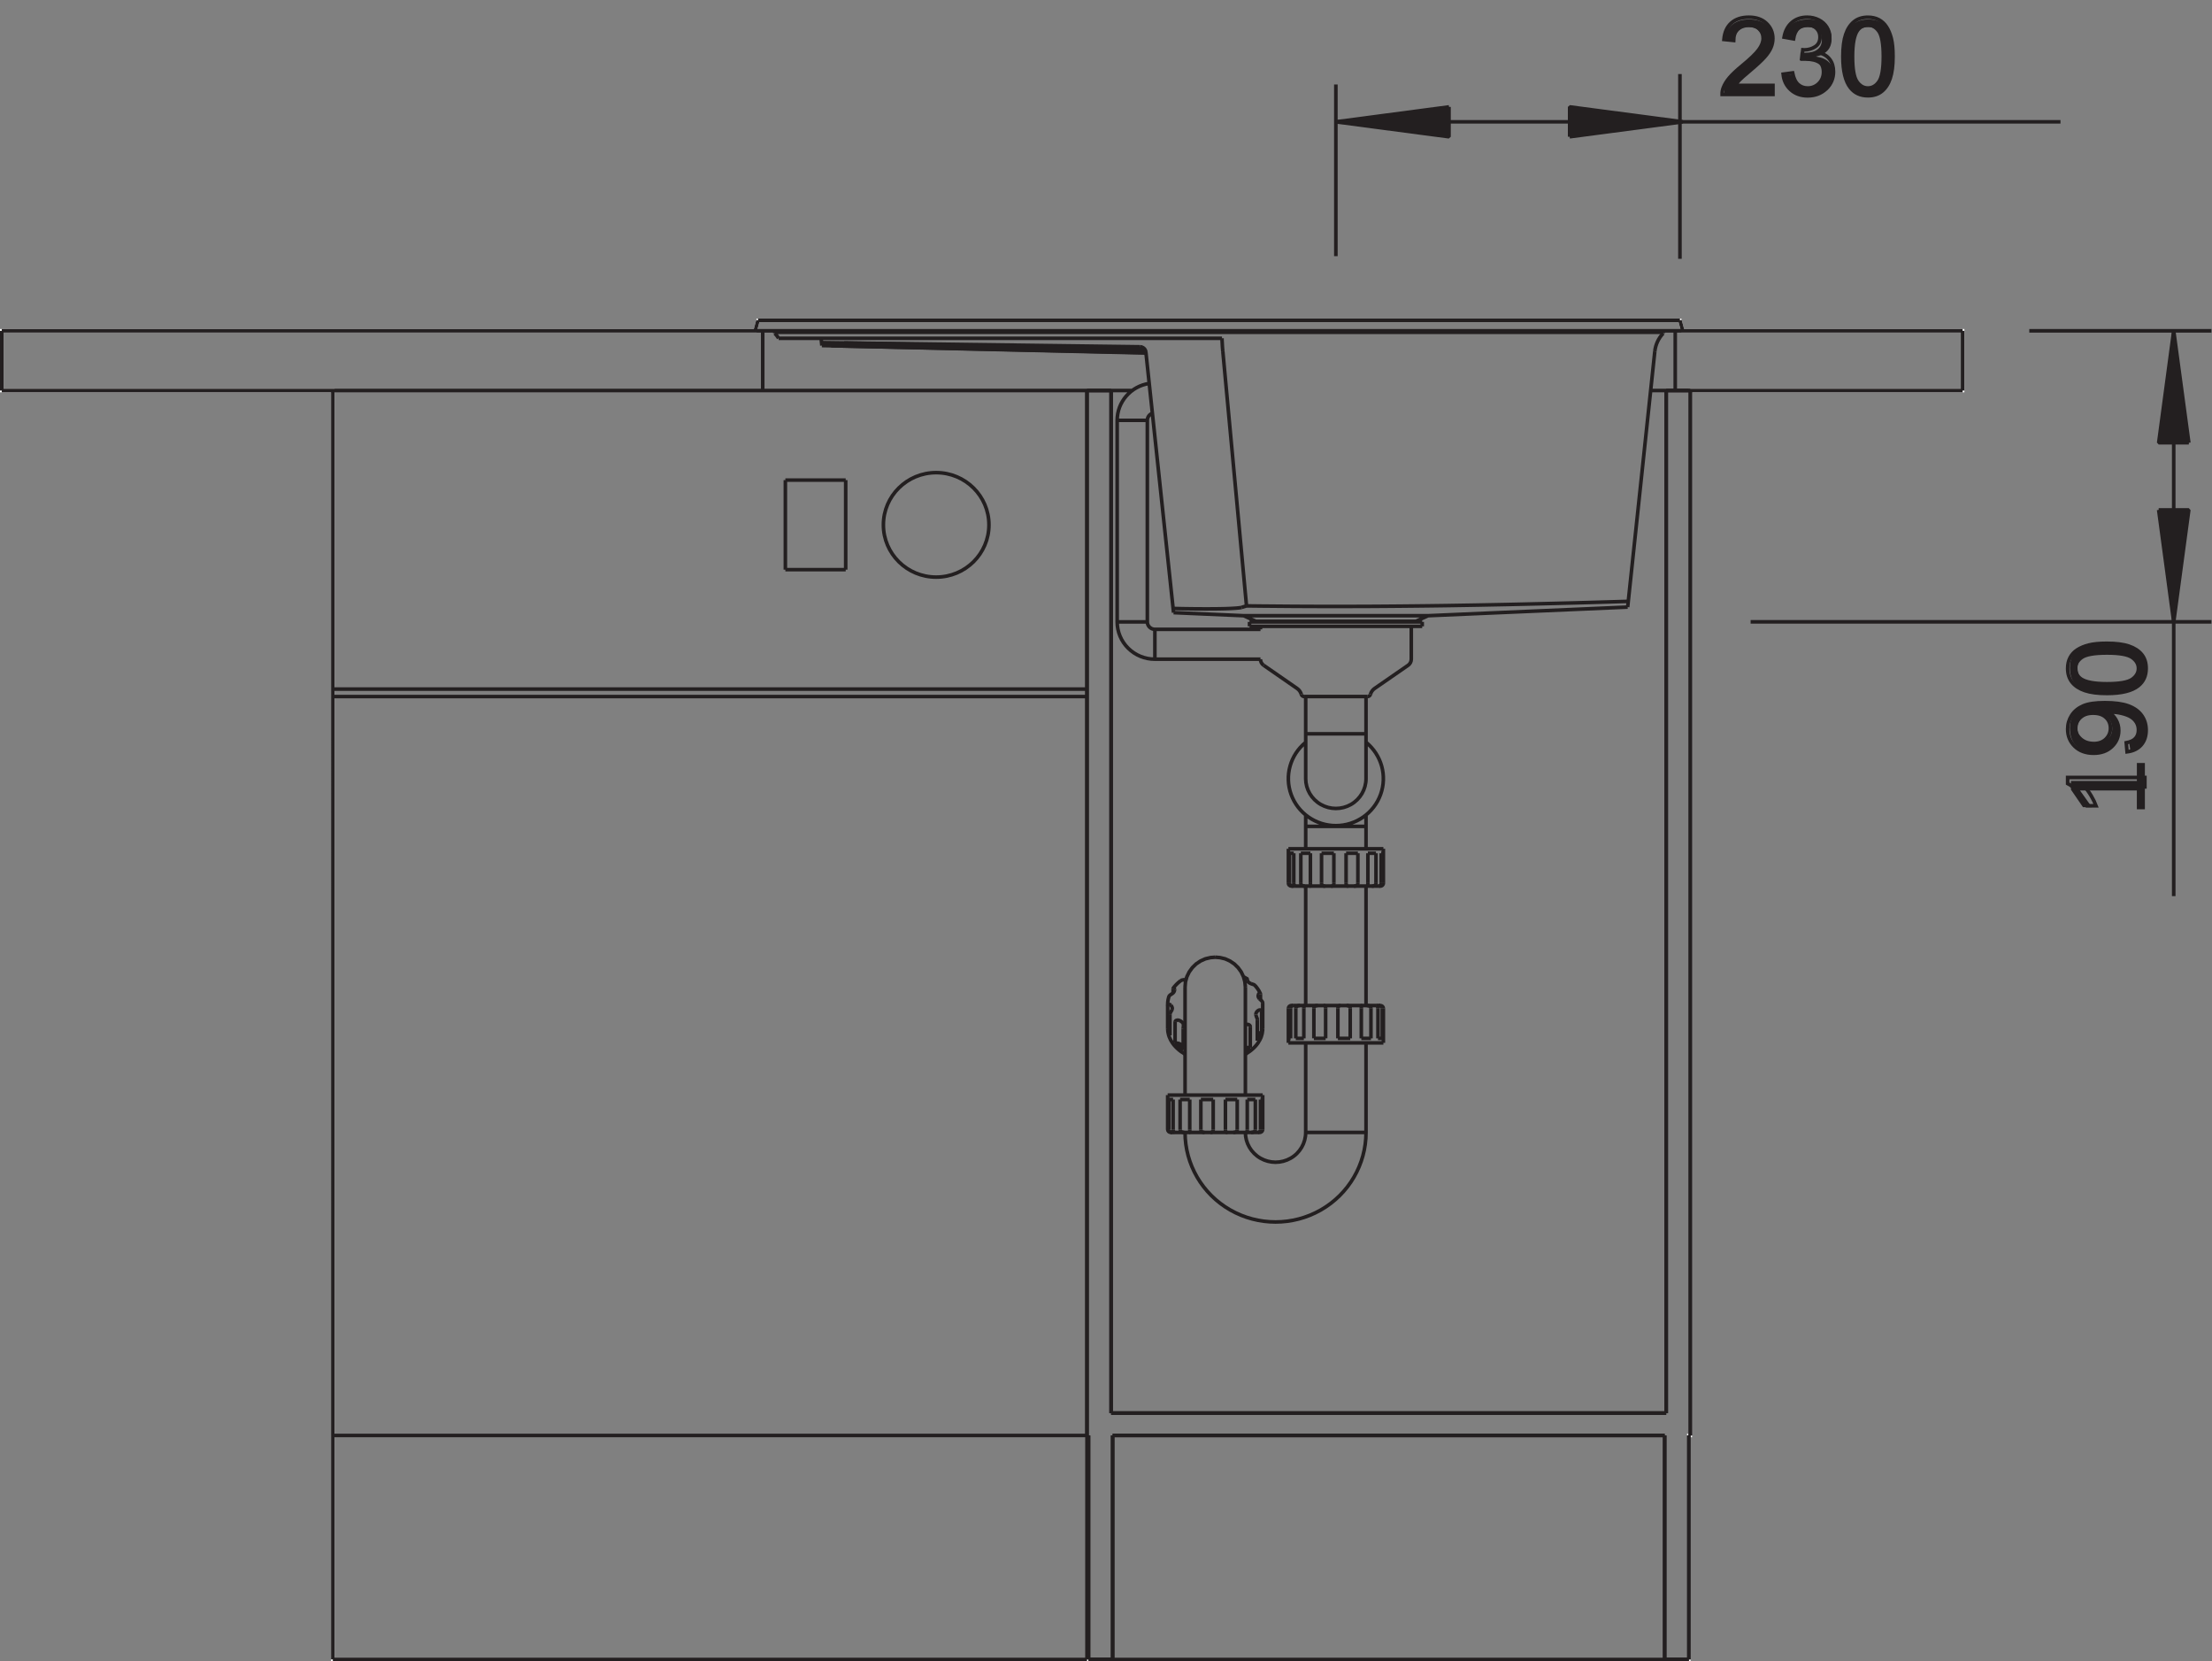 <?xml version="1.0" encoding="UTF-8" standalone="no"?>
<!-- Created with Inkscape (http://www.inkscape.org/) -->

<svg
   version="1.1"
   id="svg2"
   xml:space="preserve"
   width="116.662"
   height="87.6"
   viewBox="0 0 116.662 87.6"
   xmlns="http://www.w3.org/2000/svg"
   xmlns:svg="http://www.w3.org/2000/svg"><rect x="0" y="0" width="116.662" height="87.6" fill="#808080" stroke="none"/><defs
     id="defs6"><clipPath
       clipPathUnits="userSpaceOnUse"
       id="clipPath16"><path
         d="M 0,65.7 H 87.496 V 0 H 0 Z"
         id="path14" /></clipPath><clipPath
       clipPathUnits="userSpaceOnUse"
       id="clipPath36"><path
         d="M 0,65.7 H 87.496 V 0 H 0 Z"
         id="path34" /></clipPath><clipPath
       clipPathUnits="userSpaceOnUse"
       id="clipPath76"><path
         d="M 0,65.7 H 87.496 V 0 H 0 Z"
         id="path74" /></clipPath><clipPath
       clipPathUnits="userSpaceOnUse"
       id="clipPath116"><path
         d="M 0,65.7 H 87.496 V 0 H 0 Z"
         id="path114" /></clipPath></defs><g
     id="g8"
     transform="matrix(1.333,0,0,-1.333,0,87.6)"><g
       id="g10"><g
         id="g12"
         clip-path="url(#clipPath16)"><g
           id="g18"
           transform="translate(0.071,52.629)"><path
             d="M 0,0 H 29.808 L 29.92,0.414 H 66.396 L 66.509,0 H 77.58 V -2.362 H 66.806 v -41.337 h -0.058 v -8.86 H 65.792 43.951 42.937 13.099 v 8.86 29.231 0.295 11.811 L 0,-2.362 Z"
             style="fill:none;stroke:#ffffff;stroke-width:0.142;stroke-linecap:butt;stroke-linejoin:miter;stroke-miterlimit:2.613;stroke-dasharray:none;stroke-opacity:1"
             id="path20" /></g><g
           id="g22"
           transform="translate(43.007,8.93)"><path
             d="m 0,0 v 41.337 m 0,0 v 0 M 0,0 h 0.06 m 0,0 v 0 m 0,0 V -8.859 M 0.06,0 V 0 M 1.015,-8.859 H 0.06 M 1.015,0 v -8.859 m 0,8.859 h 21.841 m 0,0 v -8.859 m 0.955,0 H 22.856 M 23.811,0 v -8.859 m 0,8.859 h 0.059 m 0,0 v 41.337 m -0.953,0 h 0.953 m 0,0 v 0 M 22.917,0.885 v 40.452 m 0,-40.452 H 0.955 m 0,0 v 40.452 m -0.955,0 h 0.955"
             style="fill:none;stroke:#231f20;stroke-width:0.142;stroke-linecap:butt;stroke-linejoin:bevel;stroke-miterlimit:2.613;stroke-dasharray:none;stroke-opacity:1"
             id="path24" /></g></g></g><g
       aria-label="190"
       transform="matrix(0,1,1,0,84.863,33.377)"
       id="text28"
       style="font-size:4.252px;font-family:Arial;-inkscape-font-specification:ArialMT;fill:#231f20"><path
         d="M 0.324,0 V -0.318 H 1.069 V -2.568 L 0.409,-2.097 V -2.45 L 1.1,-2.925 h 0.345 v 2.608 H 2.157 V 0 Z"
         id="path126" /><path
         d="m 4.527,-1.522 q 0,0.754 -0.276,1.158 -0.274,0.405 -0.783,0.405 -0.343,0 -0.55,-0.143 Q 2.713,-0.247 2.624,-0.569 l 0.357,-0.056 q 0.112,0.365 0.494,0.365 0.322,0 0.498,-0.299 0.176,-0.299 0.185,-0.853 -0.083,0.187 -0.284,0.301 -0.201,0.112 -0.442,0.112 -0.394,0 -0.631,-0.27 -0.237,-0.27 -0.237,-0.716 0,-0.459 0.257,-0.72 0.257,-0.264 0.716,-0.264 0.488,0 0.739,0.361 0.251,0.361 0.251,1.086 z M 4.12,-1.883 q 0,-0.353 -0.162,-0.567 -0.162,-0.216 -0.434,-0.216 -0.27,0 -0.426,0.185 -0.156,0.183 -0.156,0.496 0,0.32 0.156,0.507 0.156,0.185 0.421,0.185 0.162,0 0.301,-0.073 0.139,-0.075 0.218,-0.21 0.081,-0.135 0.081,-0.307 z"
         id="path128" /><path
         d="m 6.927,-1.464 q 0,0.733 -0.26,1.119 -0.257,0.386 -0.762,0.386 -0.504,0 -0.758,-0.384 -0.253,-0.384 -0.253,-1.121 0,-0.754 0.245,-1.129 0.247,-0.376 0.779,-0.376 0.517,0 0.762,0.38 0.247,0.38 0.247,1.125 z m -0.38,0 q 0,-0.633 -0.147,-0.918 -0.145,-0.284 -0.482,-0.284 -0.345,0 -0.496,0.28 -0.149,0.28 -0.149,0.922 0,0.623 0.152,0.911 0.154,0.289 0.486,0.289 0.33,0 0.484,-0.295 0.154,-0.295 0.154,-0.905 z"
         id="path130" /></g><g
       id="g30"><g
         id="g32"
         clip-path="url(#clipPath36)"><g
           id="g38"
           transform="translate(81.807,34.961)"><path
             d="m 0,0 v -0.241 c 0.131,-0.065 0.267,-0.176 0.406,-0.332 0.14,-0.156 0.259,-0.339 0.358,-0.548 H 1.125 C 1.082,-1.005 1.018,-0.874 0.932,-0.728 0.846,-0.582 0.76,-0.463 0.675,-0.374 H 3.056 V 0 Z"
             style="fill:none;stroke:#231f20;stroke-width:0.142;stroke-linecap:butt;stroke-linejoin:miter;stroke-miterlimit:2.613;stroke-dasharray:none;stroke-opacity:1"
             id="path40" /></g><g
           id="g42"
           transform="translate(84.716,36.246)"><path
             d="m 0,0 c 0.132,0.151 0.198,0.345 0.198,0.583 0,0.225 -0.06,0.42 -0.18,0.587 -0.121,0.167 -0.296,0.292 -0.527,0.377 -0.23,0.084 -0.54,0.126 -0.928,0.126 -0.375,0 -0.66,-0.042 -0.857,-0.127 C -2.491,1.46 -2.644,1.336 -2.75,1.172 -2.856,1.008 -2.909,0.827 -2.909,0.629 c 0,-0.274 0.094,-0.502 0.282,-0.684 0.188,-0.182 0.437,-0.273 0.745,-0.273 0.299,0 0.54,0.087 0.723,0.262 0.182,0.174 0.273,0.387 0.273,0.639 0,0.151 -0.036,0.291 -0.11,0.421 -0.074,0.129 -0.171,0.231 -0.29,0.306 0.033,10e-4 0.058,0.002 0.075,0.002 0.154,0 0.307,-0.019 0.456,-0.056 0.15,-0.038 0.269,-0.084 0.357,-0.14 0.087,-0.055 0.158,-0.126 0.211,-0.212 0.052,-0.087 0.079,-0.187 0.079,-0.302 0,-0.134 -0.038,-0.244 -0.115,-0.33 C -0.299,0.176 -0.422,0.118 -0.591,0.087 l 0.033,-0.359 C -0.317,-0.241 -0.132,-0.151 0,0 Z m -1.397,1.091 c 0.121,-0.112 0.181,-0.254 0.181,-0.426 0,-0.172 -0.06,-0.316 -0.181,-0.434 -0.122,-0.116 -0.279,-0.175 -0.472,-0.175 -0.216,0 -0.392,0.062 -0.527,0.185 -0.136,0.123 -0.205,0.268 -0.205,0.434 0,0.16 0.064,0.298 0.19,0.412 0.126,0.114 0.296,0.171 0.511,0.171 0.214,0 0.381,-0.055 0.503,-0.167 z"
             style="fill:none;stroke:#231f20;stroke-width:0.142;stroke-linecap:butt;stroke-linejoin:miter;stroke-miterlimit:2.613;stroke-dasharray:none;stroke-opacity:1"
             id="path44" /></g><g
           id="g46"
           transform="translate(84.599,38.584)"><path
             d="m 0,0 c 0.21,0.167 0.315,0.398 0.315,0.691 0,0.223 -0.059,0.408 -0.179,0.554 -0.119,0.146 -0.289,0.255 -0.509,0.329 -0.219,0.073 -0.507,0.11 -0.864,0.11 -0.302,0 -0.542,-0.023 -0.72,-0.069 C -2.135,1.569 -2.285,1.506 -2.409,1.426 -2.533,1.346 -2.628,1.244 -2.693,1.121 -2.76,0.998 -2.792,0.854 -2.792,0.691 c 0,-0.221 0.06,-0.405 0.178,-0.551 0.119,-0.146 0.289,-0.256 0.508,-0.33 0.219,-0.074 0.508,-0.111 0.869,-0.111 0.571,0 0.984,0.1 1.237,0.301 z m -2.265,0.276 c -0.145,0.102 -0.218,0.24 -0.218,0.411 0,0.174 0.083,0.32 0.247,0.437 0.165,0.117 0.498,0.176 0.999,0.176 0.498,0 0.83,-0.059 0.996,-0.176 0.166,-0.117 0.25,-0.261 0.25,-0.433 0,-0.171 -0.083,-0.316 -0.249,-0.433 -0.165,-0.116 -0.497,-0.175 -0.997,-0.175 -0.5,0 -0.842,0.064 -1.028,0.193 z"
             style="fill:none;stroke:#231f20;stroke-width:0.142;stroke-linecap:butt;stroke-linejoin:miter;stroke-miterlimit:2.613;stroke-dasharray:none;stroke-opacity:1"
             id="path48" /></g></g></g><g
       id="g50"
       transform="translate(86.004,46.873)"><path
         d="M 0,0 V -16.608 M 0,0 V 0 M 0,-5.757 V 0 M 0,0 V 0 M 0,5.757 V 0 m 0,5.757 v 0 M -16.74,-5.757 H 1.492 m 0,0 v 0 M -5.715,5.757 h 7.207 m 0,0 v 0"
         style="fill:none;stroke:#231f20;stroke-width:0.142;stroke-linecap:butt;stroke-linejoin:bevel;stroke-miterlimit:2.613;stroke-dasharray:none;stroke-opacity:1"
         id="path52" /></g><g
       id="g54"
       transform="translate(86.602,48.201)"><path
         d="m 0,0 h -1.193 l 0.595,4.429 z M -0.598,4.429 0,0 Z"
         style="fill:#231f20;fill-opacity:1;fill-rule:evenodd;stroke:none"
         id="path56" /></g><g
       id="g58"
       transform="translate(86.602,48.201)"><path
         d="m 0,0 h -1.193 l 0.595,4.429 m 0,0 L 0,0 Z"
         style="fill:none;stroke:#231f20;stroke-width:0.142;stroke-linecap:butt;stroke-linejoin:bevel;stroke-miterlimit:2.613;stroke-dasharray:none;stroke-opacity:1"
         id="path60" /></g><g
       id="g62"
       transform="translate(85.408,45.544)"><path
         d="M 0,0 H 1.193 L 0.596,-4.429 Z M 0.596,-4.429 0,0 Z"
         style="fill:#231f20;fill-opacity:1;fill-rule:evenodd;stroke:none"
         id="path64" /></g><g
       id="g66"
       transform="translate(85.408,45.544)"><path
         d="M 0,0 H 1.193 L 0.596,-4.429 m 0,0 L 0,0 Z"
         style="fill:none;stroke:#231f20;stroke-width:0.142;stroke-linecap:butt;stroke-linejoin:bevel;stroke-miterlimit:2.613;stroke-dasharray:none;stroke-opacity:1"
         id="path68" /></g><g
       id="g70"><g
         id="g72"
         clip-path="url(#clipPath76)"><g
           aria-label="230"
           transform="matrix(1,0,0,-1,68.007,61.98)"
           id="text80"
           style="font-size:4.252px;font-family:Arial;-inkscape-font-specification:ArialMT;fill:#231f20"><path
             d="M 0.214,0 V -0.264 Q 0.32,-0.507 0.471,-0.691 0.625,-0.878 0.793,-1.028 0.961,-1.179 1.125,-1.308 q 0.166,-0.129 0.299,-0.257 0.133,-0.129 0.214,-0.27 0.083,-0.141 0.083,-0.32 0,-0.241 -0.141,-0.374 -0.141,-0.133 -0.392,-0.133 -0.239,0 -0.394,0.131 -0.154,0.129 -0.181,0.363 l -0.382,-0.035 q 0.042,-0.351 0.297,-0.558 0.257,-0.208 0.66,-0.208 0.442,0 0.679,0.21 0.239,0.208 0.239,0.592 0,0.17 -0.079,0.338 -0.077,0.168 -0.23,0.336 -0.154,0.168 -0.588,0.521 -0.239,0.195 -0.38,0.353 -0.141,0.156 -0.203,0.301 H 2.151 V 0 Z"
             id="path133" /><path
             d="m 4.542,-0.808 q 0,0.405 -0.257,0.627 -0.257,0.222 -0.735,0.222 -0.444,0 -0.71,-0.199 Q 2.576,-0.359 2.526,-0.752 l 0.386,-0.035 q 0.075,0.519 0.637,0.519 0.282,0 0.442,-0.139 0.162,-0.139 0.162,-0.413 0,-0.239 -0.185,-0.372 -0.183,-0.135 -0.529,-0.135 H 3.228 v -0.324 h 0.203 q 0.307,0 0.475,-0.133 0.17,-0.135 0.17,-0.372 0,-0.235 -0.139,-0.37 -0.137,-0.137 -0.409,-0.137 -0.247,0 -0.401,0.127 -0.152,0.127 -0.176,0.357 l -0.376,-0.029 q 0.042,-0.359 0.297,-0.561 0.257,-0.201 0.66,-0.201 0.44,0 0.683,0.206 0.245,0.203 0.245,0.569 0,0.28 -0.158,0.457 -0.156,0.174 -0.455,0.237 v 0.008 q 0.328,0.035 0.511,0.22 0.183,0.185 0.183,0.465 z"
             id="path135" /><path
             d="m 6.927,-1.464 q 0,0.733 -0.26,1.119 -0.257,0.386 -0.762,0.386 -0.504,0 -0.758,-0.384 -0.253,-0.384 -0.253,-1.121 0,-0.754 0.245,-1.129 0.247,-0.376 0.779,-0.376 0.517,0 0.762,0.38 0.247,0.38 0.247,1.125 z m -0.38,0 q 0,-0.633 -0.147,-0.918 -0.145,-0.284 -0.482,-0.284 -0.345,0 -0.496,0.28 -0.149,0.28 -0.149,0.922 0,0.623 0.152,0.911 0.154,0.289 0.486,0.289 0.33,0 0.484,-0.295 0.154,-0.295 0.154,-0.905 z"
             id="path137" /></g><g
           id="g82"
           transform="translate(68.655,62.339)"><path
             d="M 0,0 C 0.042,0.067 0.095,0.135 0.158,0.202 0.222,0.27 0.365,0.397 0.59,0.585 0.858,0.812 1.051,0.991 1.166,1.121 1.281,1.251 1.364,1.375 1.414,1.493 1.464,1.61 1.489,1.73 1.489,1.852 1.489,2.091 1.403,2.292 1.233,2.454 1.063,2.616 0.832,2.697 0.54,2.697 0.251,2.697 0.021,2.622 -0.151,2.471 -0.323,2.321 -0.422,2.103 -0.448,1.816 L -0.064,1.777 C -0.062,1.968 -0.008,2.118 0.1,2.226 0.208,2.333 0.352,2.387 0.532,2.387 0.702,2.387 0.84,2.336 0.946,2.235 1.052,2.133 1.104,2.008 1.104,1.86 1.104,1.719 1.047,1.569 0.931,1.411 0.814,1.252 0.591,1.037 0.26,0.766 0.047,0.591 -0.116,0.438 -0.229,0.305 -0.342,0.172 -0.424,0.037 -0.476,-0.1 -0.507,-0.183 -0.521,-0.27 -0.519,-0.359 H 1.493 V 0 Z"
             style="fill:none;stroke:#231f20;stroke-width:0.142;stroke-linecap:butt;stroke-linejoin:miter;stroke-miterlimit:2.613;stroke-dasharray:none;stroke-opacity:1"
             id="path84" /></g><g
           id="g86"
           transform="translate(70.852,62.164)"><path
             d="m 0,0 c 0.177,-0.159 0.398,-0.239 0.666,-0.239 0.296,0 0.541,0.093 0.734,0.278 0.195,0.184 0.291,0.41 0.291,0.675 0,0.197 -0.049,0.361 -0.149,0.492 -0.1,0.13 -0.24,0.216 -0.42,0.258 0.139,0.063 0.243,0.149 0.314,0.257 0.071,0.108 0.106,0.228 0.106,0.36 0,0.138 -0.037,0.269 -0.111,0.392 C 1.356,2.596 1.25,2.693 1.109,2.765 0.97,2.836 0.817,2.872 0.651,2.872 0.41,2.872 0.209,2.803 0.047,2.665 -0.115,2.527 -0.219,2.333 -0.265,2.083 L 0.109,2.016 c 0.028,0.183 0.09,0.32 0.187,0.411 0.097,0.092 0.218,0.137 0.363,0.137 0.147,0 0.267,-0.045 0.36,-0.135 C 1.111,2.339 1.157,2.226 1.157,2.089 1.157,1.916 1.094,1.788 0.967,1.705 0.839,1.622 0.696,1.58 0.537,1.58 0.521,1.58 0.502,1.582 0.477,1.584 L 0.436,1.256 C 0.54,1.284 0.628,1.298 0.699,1.298 0.872,1.298 1.015,1.242 1.126,1.131 1.238,1.019 1.295,0.878 1.295,0.706 1.295,0.526 1.234,0.375 1.113,0.253 0.992,0.132 0.844,0.071 0.668,0.071 0.52,0.071 0.394,0.118 0.291,0.211 0.187,0.304 0.114,0.457 0.072,0.669 L -0.302,0.619 C -0.277,0.366 -0.177,0.159 0,0 Z"
             style="fill:none;stroke:#231f20;stroke-width:0.142;stroke-linecap:butt;stroke-linejoin:miter;stroke-miterlimit:2.613;stroke-dasharray:none;stroke-opacity:1"
             id="path88" /></g><g
           id="g90"
           transform="translate(73.214,62.243)"><path
             d="m 0,0 c 0.167,-0.21 0.397,-0.315 0.691,-0.315 0.223,0 0.408,0.059 0.553,0.179 0.147,0.12 0.256,0.289 0.329,0.509 0.074,0.219 0.111,0.507 0.111,0.864 0,0.302 -0.023,0.542 -0.069,0.72 C 1.569,2.135 1.507,2.286 1.426,2.409 1.346,2.533 1.244,2.628 1.121,2.694 0.998,2.759 0.854,2.792 0.691,2.792 0.47,2.792 0.286,2.733 0.14,2.614 -0.006,2.495 -0.116,2.326 -0.19,2.106 -0.264,1.887 -0.301,1.597 -0.301,1.237 -0.301,0.666 -0.201,0.253 0,0 Z m 0.276,2.265 c 0.103,0.145 0.24,0.218 0.411,0.218 0.174,0 0.32,-0.082 0.437,-0.247 C 1.241,2.071 1.3,1.738 1.3,1.237 1.3,0.739 1.241,0.407 1.124,0.241 1.007,0.075 0.863,-0.008 0.691,-0.008 0.52,-0.008 0.375,0.074 0.259,0.24 0.142,0.405 0.083,0.738 0.083,1.237 c 0,0.5 0.064,0.843 0.193,1.028 z"
             style="fill:none;stroke:#231f20;stroke-width:0.142;stroke-linecap:butt;stroke-linejoin:miter;stroke-miterlimit:2.613;stroke-dasharray:none;stroke-opacity:1"
             id="path92" /></g></g></g><g
       id="g94"
       transform="translate(59.717,60.897)"><path
         d="m 0,0 h 21.807 m 0,0 V 0 M 6.863,0 H 0 M 6.863,0 V 0 M -6.863,0 H 0 M 0,0 V 0 M 6.75,-5.419 V 1.89 m 0,0 v 0 M -6.863,-5.315 v 6.792 m 0,0 v 0"
         style="fill:none;stroke:#231f20;stroke-width:0.142;stroke-linecap:butt;stroke-linejoin:bevel;stroke-miterlimit:2.613;stroke-dasharray:none;stroke-opacity:1"
         id="path96" /></g><g
       id="g98"
       transform="translate(57.33,61.488)"><path
         d="m 0,0 v -1.182 l -4.477,0.591 z M -4.477,-0.591 0,0 Z"
         style="fill:#231f20;fill-opacity:1;fill-rule:evenodd;stroke:none"
         id="path100" /></g><g
       id="g102"
       transform="translate(57.33,61.488)"><path
         d="m 0,0 v -1.182 l -4.477,0.591 m 0,0 L 0,0 Z"
         style="fill:none;stroke:#231f20;stroke-width:0.142;stroke-linecap:butt;stroke-linejoin:bevel;stroke-miterlimit:2.613;stroke-dasharray:none;stroke-opacity:1"
         id="path104" /></g><g
       id="g106"
       transform="translate(62.104,60.306)"><path
         d="M 0,0 V 1.182 L 4.477,0.591 Z M 4.477,0.591 0,0 Z"
         style="fill:#231f20;fill-opacity:1;fill-rule:evenodd;stroke:none"
         id="path108" /></g><g
       id="g110"><g
         id="g112"
         clip-path="url(#clipPath116)"><g
           id="g118"
           transform="translate(55.711,39.397)"><path
             d="M 0,0 C 0.08,0.056 0.127,0.146 0.127,0.242 M -6.41,-14.209 c -0.01,-0.002 -0.018,-0.004 -0.027,-0.006 m 5.111,13.298 c -0.078,-0.056 -0.137,-0.137 -0.162,-0.23 m -2.737,0 c -0.027,0.093 -0.084,0.174 -0.164,0.23 m -2.048,-17.562 c 0,-0.421 0.228,-0.81 0.597,-1.021 0.369,-0.211 0.824,-0.211 1.194,0 0.369,0.211 0.595,0.6 0.595,1.021 m 0,13.997 c 0,-0.422 0.229,-0.812 0.598,-1.023 0.369,-0.211 0.824,-0.211 1.193,0 0.369,0.211 0.596,0.601 0.596,1.023 m -4.705,-7.92 c -0.045,0.029 -0.094,0.056 -0.141,0.082 m 2.459,9.274 c -0.613,-0.499 -0.844,-1.326 -0.576,-2.064 0.268,-0.739 0.977,-1.233 1.77,-1.233 0.793,0 1.502,0.494 1.769,1.233 0.268,0.738 0.039,1.565 -0.574,2.064 m -7.162,-15.433 c 0,-1.265 0.681,-2.435 1.789,-3.068 1.109,-0.633 2.473,-0.633 3.582,0 1.107,0.633 1.789,1.803 1.789,3.068 m -8.724,30.835 c -0.002,0.003 -0.004,0.006 -0.006,0.009 m 0,0 c -10e-4,10e-4 -0.002,0.003 -0.003,0.005 m 0.279,-2.401 c -0.119,-0.041 -0.199,-0.153 -0.199,-0.278 m -14.587,3.246 c -0.044,0.071 -0.095,0.138 -0.152,0.198 m 14.814,-1.985 c -0.729,-0.109 -1.268,-0.73 -1.268,-1.459 m -5.073,-4.135 c 0,1.141 -0.935,2.066 -2.088,2.066 -1.153,0 -2.088,-0.925 -2.088,-2.066 0,-1.142 0.935,-2.067 2.088,-2.067 1.153,0 2.088,0.925 2.088,2.067 z m 9.995,-3.265 c 0.065,0.02 0.131,0.04 0.195,0.06 m -3.119,-20.71 c 0,-0.032 0.014,-0.063 0.035,-0.084 0.024,-0.022 0.053,-0.036 0.084,-0.036 m -0.924,20.197 c 0,-0.078 0.032,-0.153 0.088,-0.208 0.056,-0.055 0.132,-0.087 0.211,-0.087 m 0.508,-15.718 c 0.002,-0.023 0.004,-0.047 0.008,-0.07 M -11.51,1.718 c 0,-0.391 0.157,-0.767 0.437,-1.043 0.28,-0.278 0.659,-0.433 1.055,-0.433 M 21.939,10.87 v 2.362 m 0,0 v 0 m -11.07,0 -0.113,0.414 m -21.144,-1.29 -12.438,0.286 m 12.436,-0.273 h -10e-4 m 10e-4,0 v 0 m -11.924,0.384 11.706,-0.152 M -25.72,13.646 H 10.756 M -55.64,13.232 h 77.579 m -46.995,-0.059 h 35.15 M -24.904,12.937 H -7.363 M 11.166,-30.467 V 10.87 m -0.059,-41.337 v -8.859 M 10.57,10.87 v 2.362 m 0,0 v 0 M 10.213,-29.582 V 10.87 m -0.061,-41.337 v -8.859 m -0.058,52.461 v 0.097 m 0,0 v 0 m 0.119,-2.362 h 11.726 m 0,0 v 0 m -34.643,0 h 0.955 m -43.891,0 h 30.106 m 12.83,0 h -12.83 m 14.627,0 h -0.842 m 0.842,0 v 0 m 21.12,0 H 9.598 m 0.615,0 v 0 M -11.51,9.691 h 1.193 m 0,0 v 0 M 8.688,2.303 9.762,12.419 m 0,0 v 0 M -22.251,7.327 h -2.387 m 14.25,5.029 0.013,-0.027 0.009,-0.031 0.005,-0.031 M -5.713,0 -4.389,-0.917 M -6.502,1.962 -6.021,1.74 m -18.617,2.044 h 2.387 M 0.559,1.718 V 1.541 m 0,0.177 v 0 M 0.127,1.541 V 0.242 m 0,1.299 v 0 m -9.406,0.542 2.777,-0.121 m 7.291,0 h -7.291 m 7.291,0 v 0 M 0.307,1.74 h -6.328 m 6.328,0 v 0 M -11.51,1.718 h 1.193 m 0,0 v 0 m 10.876,0 h -6.832 m 6.832,0 v 0 m 0,-0.177 h -6.832 m 6.832,0 v 0 M -5.84,1.423 h -4.178 m 4.178,0 v 0 m 0,-1.181 h -4.178 m 4.178,0 v 0 M 8.688,2.303 0.789,1.962 m 7.899,0.341 v 0 M 0.307,1.74 0.305,1.718 M 0.307,1.74 v 0 m -1.284,-16.676 v 1.36 m 0,6.318 v -1.357 m -0.002,1.18 v -1.18 m -0.042,-6.143 v 1.182 m -0.043,6.141 v -1.18 m -0.127,-6.143 v 1.182 m -0.079,6.141 v -1.18 m -0.199,-6.143 v 1.182 m -0.121,6.141 v -1.18 m -0.074,4.133 v 3.248 m 0,0 v 0 m 0,-13.702 v -3.543 m 0,9.745 v -4.725 m 0,7.542 v -1.341 m 0,1.341 v 0 m -0.186,-8.841 v 1.182 m -0.136,6.141 v -1.18 m -0.303,-6.143 v 1.182 m -0.164,6.141 v -1.18 m -0.324,-6.143 v 1.182 m -0.159,6.141 v -1.18 m -0.326,-6.143 v 1.182 m -0.162,6.141 v -1.18 m -0.303,-6.143 v 1.182 M -42.542,-0.94 h 29.838 m 11.1,-0.294 h -2.505 m 2.505,0 v 0 m -40.938,-0.002 h 29.838 m 8.653,-1.474 h 2.387 m 0,0 v 0 m -2.201,-4.725 v -1.18 m -0.186,4.133 v 3.248 m 0,0 v 0 m 0,-13.702 v -3.543 m 0,9.745 v -4.725 m 0,7.542 v -1.341 m 0,1.341 v 0 m -0.074,-8.841 v 1.182 m -0.119,6.141 v -1.18 m -0.199,-6.143 v 1.182 m -0.08,6.141 v -1.18 m -0.125,-6.143 v 1.182 m -0.045,6.141 v -1.18 m -0.041,-6.143 v 1.182 m -0.002,-1.36 v 1.36 m 0,6.318 v -1.357 m -1.016,-5.75 v 0.961 m 0,-3.598 v -1.357 m 0,1.181 v -1.181 m -0.043,3.836 v 0.835 m -0.045,0.458 v 0.222 m 0,-4.17 v -1.181 m 0,19.9 V 1.423 m 0,0.118 v 0 M -5.965,-14.85 v 0.836 m -0.078,-3.164 v -1.181 m -0.201,3.232 v 0.834 M -6.273,1.718 V 1.541 m 0,0.177 v 0 m -0.09,-14.185 v 0.033 m 0,-4.744 v -1.181 m -0.074,1.357 v 4.273 m -0.323,-4.449 v -1.181 m 1.008,4.955 -0.002,0.058 m -0.267,-0.476 -0.002,0.015 M -6.021,1.74 -6.02,1.718 m -0.417,-14.447 -0.02,0.208 -0.055,0.201 -0.09,0.189 -0.123,0.17 -0.15,0.147 -0.174,0.117 -0.191,0.086 -0.203,0.048 -0.188,0.016 m 1.238,13.898 -0.937,10.07 m 0.103,-29.599 v -1.181 m -0.484,1.181 v -1.181 m -0.488,1.181 v -1.181 m -0.44,1.181 v -1.181 m -0.185,5.63 v -4.273 m -0.074,1.791 v 0.834 m -0.122,-2.801 v -1.181 m -0.199,3.414 v 0.836 m -0.078,1.152 v 0.16 m 0,-4.381 v -1.181 m -0.125,3.722 v 0.834 m -0.045,-3.375 v -1.181 m -0.043,4.064 v 0.834 m -0.002,-0.904 v 0.961 m 0,-3.598 v -1.357 m -0.506,18.601 v 1.181 m 0,0 v 0 m 0.778,-14.245 v -0.014 m -0.039,14.919 -1.095,10.306 m 8.71,-18.761 h -2.387 m 2.387,0 v 0 m -3.072,-0.886 h 3.759 m -2.447,-0.177 h 0.488 m -1.587,0 h -0.17 m 0.828,0 h -0.379 m 2.258,0 h -0.467 m 1.183,0 h -0.32 m 0.611,0 h -0.085 m -3.405,-1.299 h -0.148 m 3.469,0 h -3.319 m 3.362,0 h -0.041 m -9.171,10.452 v 7.973 m 0,0 v 0 M -11.51,1.718 v 7.973 m 0,0 v 0 m -0.179,-40.158 v -8.859 m -0.06,9.744 V 10.87 m -0.895,-41.337 v -8.859 m 0,8.859 v 0 m -0.06,0 V 10.87 m 0,0 v 0 m 0,-41.337 v -8.859 m 0,8.859 v 0 m 5.073,18.92 -0.185,-0.016 -0.204,-0.048 -0.193,-0.086 -0.174,-0.117 -0.15,-0.147 -0.123,-0.17 -0.092,-0.189 -0.055,-0.201 -0.017,-0.208 m 7.578,-0.73 h 0.15 m -3.468,0 h 3.316 m -3.359,0 h 0.041 m 3.375,-1.299 h 0.17 m -0.829,0 h 0.381 m -1.308,0 h 0.488 m -1.438,0 h 0.465 m -1.181,0 h 0.318 m -0.609,0 h 0.086 m -0.088,-0.178 h 3.759 M 0,0 -1.326,-0.917 M 0,0 v 0 m -5.752,-17.002 h -3.76 m 3.672,-0.176 h 0.088 m -3.545,0 h -0.17 m 0.828,0 H -9.02 m 1.309,0 h -0.488 m 1.439,0 h -0.467 m 1.184,0 h -0.32 m -2.879,-1.301 h -0.151 m 3.471,0 H -9.24 m 3.359,0 h -0.041 m 4.258,0 h -2.387 m -18.2,22.263 v 3.543 m -0.943,5.322 -0.03,0.288 M 0.789,1.962 0.307,1.74 m 0.482,0.222 v 0 M -24.638,7.327 V 3.784 m -0.418,9.351 v 0.097 m -0.478,-2.362 v 2.362 m 35.747,-42.814 h -21.962 m 22.856,-0.885 h 0.059 m -22.855,0 h 21.841 m -22.856,0 h 0.06 m 0,0 v 0 m -0.06,0 h -29.838 m 29.838,0 v 0 m -13.128,43.699 0.112,0.414 m -0.112,-0.414 0.112,0.414 m 13.016,-52.972 h -29.838 m 29.838,0 v 0 m 1.015,0 h -0.955 m 22.796,0 h -21.841 m 22.796,0 h -0.955 m -52.694,8.859 V 10.87 m 0,0 v 0 m 0,-41.337 v -8.859 m 0,8.859 v 0 M -55.64,10.87 v 2.362 m 62.033,7.677 v 1.182 L 10.869,21.5 m 0,0 -4.476,-0.591 z"
             style="fill:none;stroke:#231f20;stroke-width:0.142;stroke-linecap:butt;stroke-linejoin:bevel;stroke-miterlimit:2.613;stroke-dasharray:none;stroke-opacity:1"
             id="path120" /></g><g
           id="g122"
           transform="translate(64.424,41.927)"><path
             d="M 0,0 C -0.252,-0.008 -0.504,-0.015 -0.756,-0.022 -0.998,-0.029 -1.238,-0.036 -1.48,-0.043 -1.711,-0.049 -1.943,-0.056 -2.174,-0.062 -2.398,-0.068 -2.621,-0.073 -2.846,-0.079 -3.063,-0.084 -3.281,-0.09 -3.498,-0.095 -3.711,-0.1 -3.924,-0.105 -4.135,-0.11 -4.344,-0.115 -4.553,-0.12 -4.76,-0.124 -4.967,-0.128 -5.172,-0.132 -5.377,-0.136 -5.58,-0.141 -5.785,-0.144 -5.988,-0.148 c -0.201,-0.003 -0.405,-0.007 -0.606,-0.01 -0.201,-0.004 -0.402,-0.007 -0.603,-0.01 -0.201,-0.003 -0.403,-0.006 -0.604,-0.008 -0.203,-0.003 -0.404,-0.005 -0.605,-0.007 -0.201,-0.003 -0.405,-0.005 -0.606,-0.006 -0.203,-0.002 -0.404,-0.004 -0.607,-0.005 -0.203,-0.002 -0.406,-0.003 -0.61,-0.004 -0.203,-0.001 -0.408,-0.001 -0.611,-0.002 -0.203,-0.001 -0.408,-0.001 -0.611,-0.001 h -0.613 c -0.204,0.001 -0.407,0.002 -0.612,0.002 -0.203,0.001 -0.406,0.002 -0.609,0.003 l -0.61,0.005 c -0.201,0.001 -0.404,0.003 -0.605,0.005 -0.203,0.002 -0.404,0.004 -0.605,0.007 m -2.905,-0.102 c 0.057,-0.002 0.115,-0.003 0.172,-0.004 0.057,-0.001 0.113,-0.003 0.17,-0.004 0.057,-0.001 0.113,-0.002 0.17,-0.003 0.055,0 0.111,-0.001 0.166,-0.002 l 0.164,-0.002 c 0.053,-0.001 0.107,-0.001 0.16,-0.001 0.053,-0.001 0.106,-0.001 0.158,-0.001 0.051,0 0.102,-0.001 0.153,-0.001 0.049,0 0.097,0.001 0.146,0.001 0.047,0 0.094,0 0.141,0.001 0.045,0 0.09,0 0.135,0.001 0.041,0.001 0.084,0.001 0.127,0.002 0.039,0.001 0.078,0.002 0.119,0.002 l 0.111,0.003 c 0.033,0.002 0.068,0.003 0.104,0.004 0.031,0.001 0.062,0.003 0.093,0.004 l 0.088,0.005 c 0.026,0.001 0.051,0.003 0.078,0.005 0.024,0.001 0.045,0.003 0.069,0.005 0.021,0.002 0.041,0.004 0.062,0.006 0.016,0.002 0.033,0.004 0.051,0.006 0.014,0.002 0.027,0.004 0.041,0.007 0.01,0.002 0.021,0.004 0.031,0.007 m -0.742,10.131 c -0.004,0.037 -0.006,0.072 -0.01,0.109 -0.002,0.035 -0.006,0.071 -0.008,0.107 -0.001,0.035 -0.003,0.069 -0.005,0.104 -0.002,0.033 -0.004,0.067 -0.006,0.1 0,0.032 -0.002,0.064 -0.004,0.096 m -3.01,-0.549 c -0.001,0.011 -0.003,0.021 -0.006,0.031 -0.002,0.01 -0.005,0.021 -0.009,0.03 -0.004,0.01 -0.009,0.019 -0.014,0.029 -0.005,0.009 -0.01,0.018 -0.016,0.027 -0.007,0.007 -0.014,0.016 -0.021,0.023 -0.008,0.007 -0.015,0.015 -0.023,0.021 -0.009,0.007 -0.017,0.013 -0.027,0.018 -0.008,0.005 -0.017,0.01 -0.027,0.014 -0.01,0.004 -0.02,0.008 -0.03,0.011 -0.01,0.002 -0.021,0.005 -0.031,0.006 -0.01,0.002 -0.021,0.002 -0.031,0.002 m 0.192,-0.191 c 0.002,-0.002 0.004,-0.004 0.005,-0.006 0.003,-0.005 0.006,-0.009 0.009,-0.014 0.003,-0.004 0.006,-0.007 0.007,-0.011 0.001,-0.002 0.002,-0.003 0.004,-0.007 10e-4,-10e-4 0.002,-0.002 10e-4,-0.002 m -11.925,0.382 11.715,-0.211 m -12.235,0.22 0.52,-0.009 m 11.715,-0.211 c 0.007,-10e-4 0.015,-10e-4 0.021,-0.002 0.008,-10e-4 0.015,-0.002 0.023,-0.004 0.007,-10e-4 0.015,-0.003 0.02,-0.005 0.008,-0.002 0.015,-0.004 0.022,-0.008 0.007,-0.002 0.014,-0.006 0.019,-0.009 0.007,-0.003 0.013,-0.007 0.02,-0.011 0.006,-0.004 0.012,-0.009 0.018,-0.013 0.005,-0.004 0.01,-0.009 0.016,-0.014 0.005,-0.005 0.01,-0.01 0.014,-0.015 0.005,-0.005 0.009,-0.01 0.013,-0.015 0.002,-0.004 0.005,-0.009 0.009,-0.014 0.002,-0.004 0.005,-0.008 0.006,-0.011 10e-4,-0.002 0.002,-0.004 0.004,-0.008 0.001,-10e-4 0.002,-0.002 0.001,-0.002 m -12.812,0.356 0.371,-0.005 m 12.445,-0.391 -12.436,0.273 m 12.432,-0.233 -12.8,0.24 m 0.525,-0.01 -0.525,0.01 m 0.359,0.111 0.521,-0.007 m 15.939,-25.169 v 0.004 c 0,0.004 0,0.005 0.002,0.007 0.002,0.002 0.002,0.002 0.004,0.002 m -2.85,-2.543 c 0.026,0.002 0.049,0.002 0.075,0 0.023,-0.002 0.046,-0.007 0.07,-0.013 0.021,-0.006 0.043,-0.014 0.064,-0.026 0.02,-0.009 0.037,-0.019 0.053,-0.033 0.016,-0.014 0.029,-0.027 0.039,-0.043 0.01,-0.012 0.016,-0.023 0.022,-0.037 m -0.323,0.152 c 0.032,-0.033 0.063,-0.064 0.096,-0.095 0.035,-0.032 0.07,-0.061 0.107,-0.088 0.038,-0.029 0.077,-0.057 0.118,-0.082 m -0.612,0.916 c 0.022,-0.008 0.043,-0.016 0.063,-0.028 0.01,-0.003 0.017,-0.007 0.025,-0.013 m -0.08,-0.03 c 0.002,-0.015 0.004,-0.031 0.008,-0.046 0.006,-0.037 0.016,-0.077 0.027,-0.114 0.014,-0.039 0.028,-0.076 0.045,-0.111 m 0.524,0.461 c 0.004,-0.008 0.006,-0.016 0.007,-0.025 0.002,-0.008 0.002,-0.018 0.004,-0.026 v -0.015 m 2.948,0.58 c 0.007,0.005 0.015,0.009 0.025,0.015 0.008,0.004 0.018,0.008 0.025,0.01 0.01,0.002 0.018,0.004 0.026,0.004 0.008,0 0.015,0 0.023,-0.002 0.008,-0.002 0.014,-0.006 0.02,-0.008 0.006,-0.004 0.01,-0.008 0.013,-0.014 0.004,-0.003 0.008,-0.009 0.008,-0.015 0.002,-0.004 0.004,-0.01 0.004,-0.016 m -3.424,-0.422 c 0,0.006 0.002,0.01 0.004,0.016 0.002,0.006 0.004,0.012 0.008,0.018 0.004,0.005 0.01,0.011 0.016,0.017 0.006,0.004 0.013,0.008 0.019,0.012 0.008,0.004 0.018,0.008 0.026,0.008 0.009,0.004 0.019,0.004 0.029,0.004 0.01,0 0.021,-0.002 0.031,-0.004 0.012,-0.002 0.022,-0.004 0.031,-0.008 m -0.455,0.586 c 0,0.006 0.002,0.012 0.004,0.015 0,0.006 0.004,0.012 0.006,0.016 0.004,0.004 0.01,0.008 0.014,0.01 0.006,0.004 0.012,0.006 0.017,0.006 0.008,0.002 0.014,0.002 0.022,0 0.008,0 0.015,-0.004 0.023,-0.006 0.008,-0.004 0.014,-0.008 0.022,-0.014 0.008,-0.006 0.013,-0.012 0.021,-0.017 m 3.416,-1.399 c 0.026,0.033 0.049,0.068 0.071,0.106 0.021,0.035 0.039,0.072 0.056,0.109 0.016,0.037 0.031,0.074 0.043,0.111 m -0.642,-0.732 c 0.027,0.015 0.052,0.031 0.078,0.047 0.039,0.025 0.078,0.052 0.115,0.082 m -0.166,0.918 c 0.012,0.002 0.023,0.004 0.033,0.004 0.012,0.002 0.024,0.002 0.033,0 l 0.03,-0.006 c 0.009,-0.004 0.017,-0.008 0.025,-0.012 0.008,-0.004 0.014,-0.01 0.02,-0.016 0.005,-0.005 0.011,-0.011 0.015,-0.017 0.004,-0.006 0.006,-0.014 0.008,-0.02 0.002,-0.006 0.002,-0.011 0.002,-0.017 m -3.047,1.525 c 0.004,0.002 0.006,0.004 0.01,0.006 0.002,0.002 0.006,0.002 0.008,0 0.004,0 0.007,-0.002 0.011,-0.006 0.004,-0.004 0.008,-0.008 0.01,-0.012 0.004,-0.005 0.006,-0.013 0.008,-0.019 0.002,-0.008 0.004,-0.016 0.004,-0.024 m -0.141,-0.628 c 0.008,-0.01 0.016,-0.02 0.024,-0.032 0.008,-0.009 0.011,-0.021 0.015,-0.031 0.006,-0.012 0.008,-0.023 0.01,-0.035 0,-0.006 0.002,-0.014 0.002,-0.02 m 2.893,-1.566 c 0.015,0.006 0.033,0.008 0.048,0.012 0.026,0.004 0.049,0.004 0.075,0.004 0.023,0 0.047,-0.004 0.07,-0.008 m 0.221,1.32 c 0,0.01 0.002,0.02 0.004,0.029 0.002,0.014 0.007,0.03 0.015,0.041 0.006,0.016 0.016,0.028 0.028,0.039 0.009,0.014 0.023,0.026 0.037,0.036 m -0.026,-0.942 c 0.012,0.014 0.026,0.024 0.041,0.033 0.02,0.012 0.039,0.022 0.061,0.03 0.021,0.008 0.045,0.013 0.068,0.017 m -0.137,1.45 c 0,0.003 0,0.009 0.002,0.015 0,0.012 0.004,0.024 0.008,0.033 m 0,0 c 0.002,0.008 0.006,0.016 0.01,0.024 0.004,0.006 0.008,0.011 0.014,0.017 0.004,0.004 0.007,0.008 0.013,0.01 0.004,0.002 0.01,0.006 0.014,0.006 0.006,0 0.01,0 0.014,-0.002 0.004,-0.002 0.007,-0.006 0.009,-0.01 0.002,-0.002 0.004,-0.004 0.004,-0.006 m -3.211,-1.06 c 0.018,-0.006 0.038,-0.014 0.053,-0.024 0.016,-0.007 0.031,-0.017 0.045,-0.029 0.014,-0.012 0.025,-0.023 0.035,-0.037 0.01,-0.012 0.018,-0.025 0.024,-0.039 m 3.054,1.189 c 0.002,-0.002 0.002,-0.004 0.002,-0.005 0.002,-0.006 0.002,-0.01 0.002,-0.016 m -0.004,0.021 c -0.017,0.041 -0.039,0.08 -0.06,0.118 -0.035,0.058 -0.074,0.113 -0.119,0.166 -0.012,0.013 -0.024,0.027 -0.037,0.041 m 0.306,-0.684 c 0,0.004 0,0.01 -0.002,0.014 -0.002,0.006 -0.004,0.013 -0.008,0.019 -0.003,0.008 -0.007,0.014 -0.013,0.02 -0.004,0.008 -0.01,0.015 -0.016,0.021 -0.008,0.006 -0.015,0.014 -0.021,0.02 -0.008,0.008 -0.016,0.013 -0.024,0.021 -0.008,0.006 -0.013,0.012 -0.021,0.02 -0.008,0.006 -0.014,0.012 -0.022,0.019 m -0.179,0.53 c -0.004,0.004 -0.006,0.007 -0.01,0.009 -0.006,0.006 -0.014,0.01 -0.02,0.014 -0.01,0.004 -0.017,0.008 -0.025,0.012 -0.01,0.004 -0.02,0.008 -0.029,0.01 -0.012,0.003 -0.022,0.007 -0.032,0.009 -0.011,0.004 -0.021,0.008 -0.031,0.012 m -0.162,0.193 c 0.002,0 0.002,-0.004 0.002,-0.005 0.002,-0.004 0.002,-0.008 0.004,-0.012 v -0.014 m -2.633,-0.041 c -0.033,-0.025 -0.066,-0.053 -0.098,-0.08 -0.052,-0.047 -0.103,-0.098 -0.148,-0.152 -0.016,-0.02 -0.033,-0.039 -0.049,-0.061 m -0.174,-0.336 c -0.011,-0.039 -0.021,-0.078 -0.029,-0.119 -0.012,-0.06 -0.018,-0.121 -0.018,-0.182 m 3.075,-1.976 c 0.009,0.006 0.021,0.012 0.031,0.017 0.047,0.03 0.094,0.059 0.137,0.092 0.043,0.031 0.086,0.065 0.125,0.102 0.039,0.033 0.074,0.07 0.109,0.109 0.033,0.037 0.064,0.074 0.092,0.115 0.027,0.041 0.052,0.08 0.074,0.123 0.023,0.041 0.041,0.084 0.059,0.127 0.015,0.043 0.027,0.086 0.037,0.131 0.009,0.043 0.015,0.088 0.019,0.133 0.002,0.022 0.002,0.045 0.002,0.066 m -3.074,-1.015 -0.029,0.017 c -0.047,0.03 -0.094,0.059 -0.139,0.092 -0.043,0.031 -0.084,0.065 -0.123,0.102 -0.039,0.033 -0.074,0.07 -0.109,0.109 -0.034,0.037 -0.065,0.074 -0.092,0.115 -0.028,0.041 -0.053,0.08 -0.076,0.123 -0.022,0.041 -0.041,0.084 -0.057,0.127 -0.016,0.043 -0.029,0.086 -0.037,0.131 -0.01,0.043 -0.018,0.088 -0.02,0.133 -0.002,0.022 -0.004,0.045 -0.004,0.066 m 0.172,0.747 c -0.002,-0.008 -0.006,-0.016 -0.009,-0.024 -0.004,-0.008 -0.008,-0.015 -0.014,-0.023 -0.004,-0.008 -0.01,-0.018 -0.014,-0.026 -0.006,-0.007 -0.01,-0.015 -0.015,-0.023 -0.004,-0.008 -0.008,-0.016 -0.012,-0.026 -0.004,-0.007 -0.008,-0.015 -0.01,-0.023 -0.004,-0.006 -0.006,-0.014 -0.008,-0.021 v -0.018 m 0.1,0.822 c -0.008,-0.006 -0.018,-0.011 -0.026,-0.017 -0.009,-0.006 -0.017,-0.012 -0.027,-0.018 -0.008,-0.006 -0.016,-0.01 -0.025,-0.016 -0.008,-0.005 -0.016,-0.011 -0.022,-0.017 -0.008,-0.006 -0.013,-0.012 -0.019,-0.02 -0.006,-0.005 -0.01,-0.011 -0.014,-0.017 -0.004,-0.006 -0.008,-0.012 -0.01,-0.018 m 0.612,0.67 c -0.014,-0.004 -0.028,-0.006 -0.041,-0.008 -0.012,-0.002 -0.024,-0.006 -0.036,-0.007 -0.011,-0.002 -0.021,-0.004 -0.031,-0.008 -0.008,-0.004 -0.017,-0.006 -0.025,-0.012 -0.004,-0.002 -0.006,-0.004 -0.01,-0.006 m -0.301,-0.322 c 0,0.006 0,0.012 0.002,0.015 0,0.004 0.002,0.01 0.004,0.012 v 0.002 m 2.928,0.301 c -0.004,0.008 -0.006,0.016 -0.008,0.023 -0.002,0.006 -0.002,0.012 -0.004,0.018 v 0.01 m -2.865,-0.42 c 0,-0.01 0,-0.02 -0.002,-0.03 -0.002,-0.013 -0.008,-0.029 -0.016,-0.042 -0.008,-0.014 -0.015,-0.026 -0.027,-0.04 -0.012,-0.011 -0.023,-0.023 -0.037,-0.033 m -0.008,-0.588 c 0,-0.005 0,-0.009 -0.002,-0.015 0,-0.012 -0.004,-0.024 -0.008,-0.035 m 0.453,-0.623 v -0.012 c 0,-0.01 -0.002,-0.02 -0.002,-0.028 -0.002,-0.009 -0.002,-0.017 -0.003,-0.027 -0.002,-0.01 -0.002,-0.017 -0.004,-0.025 0,-0.008 -0.002,-0.016 -0.002,-0.024 v -0.019 m 2.933,0.363 c 0,0.006 0,0.012 -0.002,0.018 0,0.007 -0.002,0.015 -0.004,0.021 -0.004,0.01 -0.005,0.018 -0.009,0.026 -0.002,0.007 -0.006,0.017 -0.01,0.025 -0.002,0.008 -0.006,0.017 -0.01,0.025 -0.004,0.01 -0.008,0.018 -0.01,0.028 -0.004,0.007 -0.006,0.015 -0.007,0.025 -0.002,0.008 -0.004,0.016 -0.004,0.023 m 0.14,0.631 c -0.008,0.01 -0.015,0.02 -0.023,0.032 -0.008,0.009 -0.012,0.021 -0.018,0.031 -0.004,0.012 -0.006,0.023 -0.008,0.035 -0.002,0.006 -0.002,0.012 -0.002,0.02 m -0.275,0.478 c -0.019,0.006 -0.037,0.014 -0.053,0.023 -0.017,0.008 -0.031,0.018 -0.045,0.03 -0.013,0.01 -0.025,0.023 -0.035,0.037 -0.01,0.012 -0.017,0.025 -0.023,0.039 m -2.412,0.057 c -0.006,-0.002 -0.014,-0.006 -0.02,-0.008 -0.019,-0.008 -0.037,-0.012 -0.058,-0.016 m 7.74,-1.031 c 0.008,-0.002 0.017,-0.006 0.025,-0.01 0.008,-0.004 0.016,-0.008 0.022,-0.014 0.008,-0.005 0.013,-0.011 0.019,-0.017 0.006,-0.008 0.012,-0.016 0.016,-0.024 0.004,-0.007 0.006,-0.015 0.008,-0.023 0.002,-0.008 0.002,-0.016 0.002,-0.023 m -0.145,0.117 h 0.025 c 0.01,-0.002 0.018,-0.004 0.028,-0.006 m -1.664,-0.111 v 0.023 c 0.002,0.008 0.002,0.016 0.004,0.023 0.002,0.008 0.004,0.016 0.007,0.024 0.002,0.006 0.006,0.012 0.01,0.017 0.004,0.006 0.01,0.01 0.014,0.014 0.008,0.004 0.014,0.008 0.019,0.01 0.008,0.004 0.016,0.004 0.026,0.006 h 0.025 m 0.24,0 h 0.032 l 0.029,-0.006 c 0.01,-0.002 0.018,-0.006 0.027,-0.01 0.006,-0.004 0.014,-0.008 0.02,-0.014 0.006,-0.005 0.012,-0.011 0.016,-0.017 0.005,-0.008 0.007,-0.016 0.011,-0.024 l 0.006,-0.023 c 0.002,-0.008 0.002,-0.016 0.002,-0.023 m -2.154,0 c 0,0.007 0,0.015 0.002,0.023 0.002,0.008 0.006,0.016 0.008,0.023 0.005,0.008 0.009,0.016 0.015,0.024 0.006,0.006 0.014,0.012 0.022,0.017 0.007,0.006 0.015,0.01 0.025,0.014 0.008,0.004 0.018,0.008 0.027,0.01 0.012,0.002 0.022,0.004 0.032,0.006 h 0.033 m 2.644,0 c 0.014,0 0.028,0 0.041,-0.002 0.012,0 0.024,-0.002 0.036,-0.006 0.011,-0.004 0.021,-0.008 0.031,-0.014 0.01,-0.004 0.017,-0.011 0.025,-0.017 0.006,-0.008 0.014,-0.014 0.018,-0.024 0.006,-0.008 0.008,-0.017 0.011,-0.025 0.002,-0.01 0.004,-0.02 0.004,-0.029 m -2.656,0.117 h 0.008 c 0.002,-0.002 0.004,-0.004 0.004,-0.006 v -0.004 m 0.387,-0.107 c 0,0.009 0,0.019 10e-4,0.029 0.002,0.008 0.006,0.017 0.01,0.025 0.004,0.008 0.01,0.016 0.016,0.024 0.006,0.006 0.014,0.013 0.021,0.017 0.01,0.006 0.02,0.01 0.03,0.014 0.011,0.004 0.023,0.006 0.035,0.006 0.013,0.002 0.027,0.002 0.043,0.002 m -1.164,-0.117 c 0,0.007 0,0.015 0.002,0.023 0.002,0.008 0.004,0.016 0.007,0.023 0.004,0.008 0.008,0.016 0.014,0.024 0.004,0.006 0.01,0.012 0.018,0.017 0.006,0.006 0.011,0.01 0.019,0.014 0.008,0.004 0.016,0.008 0.024,0.01 0.008,0.002 0.013,0.004 0.021,0.006 h 0.012 m 2.766,-0.041 v 0.011 c 0,0.006 10e-4,0.01 0.003,0.014 0,0.004 0.002,0.008 0.004,0.01 0.004,0.002 0.006,0.004 0.01,0.006 h 0.014 m -1.524,0 h 0.024 c 0.006,-0.002 0.012,-0.002 0.019,-0.006 0.004,-0.002 0.01,-0.006 0.014,-0.01 0.006,-0.004 0.008,-0.008 0.012,-0.014 0.004,-0.005 0.006,-0.011 0.008,-0.017 0.001,-0.008 0.001,-0.016 0.003,-0.024 0,-0.007 0.002,-0.015 0.002,-0.023 v -0.023 m 2.071,0 c 0,0.007 0,0.015 -0.002,0.023 0,0.008 -0.002,0.016 -0.004,0.023 -0.002,0.008 -0.004,0.016 -0.008,0.024 -0.004,0.006 -0.006,0.012 -0.01,0.017 -0.004,0.006 -0.008,0.01 -0.011,0.014 -0.002,0.004 -0.006,0.008 -0.01,0.01 -0.002,0.002 -0.004,0.004 -0.008,0.006 h -0.004 m -0.602,-0.117 -10e-4,0.076 m -2.713,0.041 h -0.012 c -0.004,-0.002 -0.008,-0.004 -0.014,-0.006 -0.004,-0.002 -0.008,-0.006 -0.013,-0.01 -0.006,-0.004 -0.01,-0.008 -0.014,-0.014 -0.006,-0.005 -0.01,-0.011 -0.014,-0.017 -0.004,-0.008 -0.008,-0.016 -0.01,-0.024 -0.003,-0.007 -0.005,-0.015 -0.005,-0.023 -0.002,-0.008 -0.002,-0.016 -0.002,-0.023 m 0.535,0.107 v -0.006 c 0,-0.004 -0.002,-0.008 -0.002,-0.014 -0.002,-0.005 -0.002,-0.011 -0.004,-0.017 0,-0.008 -0.002,-0.016 -0.002,-0.024 -0.002,-0.007 -0.002,-0.015 -0.004,-0.023 v -0.023 m 2.856,4.96 c 0,-0.007 -0.002,-0.015 -0.004,-0.023 0,-0.01 -0.004,-0.018 -0.008,-0.025 -0.004,-0.008 -0.01,-0.014 -0.016,-0.022 -0.006,-0.008 -0.011,-0.013 -0.019,-0.019 -0.008,-0.004 -0.018,-0.01 -0.026,-0.014 -0.009,-0.004 -0.019,-0.006 -0.029,-0.01 -0.01,-0.002 -0.021,-0.004 -0.031,-0.004 -0.01,-0.002 -0.022,-0.002 -0.031,-0.002 m -2.43,0.043 v -0.013 c 0,-0.004 0,-0.008 -0.002,-0.014 -0.002,-0.002 -0.004,-0.006 -0.006,-0.01 -0.002,-0.002 -0.006,-0.004 -0.01,-0.004 -0.004,-0.002 -0.008,-0.002 -0.011,-0.002 m 0.957,0.119 c 0,-0.007 0,-0.015 -0.002,-0.023 0,-0.008 -0.002,-0.018 -0.004,-0.025 -0.002,-0.006 -0.004,-0.014 -0.006,-0.022 -0.004,-0.006 -0.006,-0.013 -0.012,-0.019 -0.004,-0.004 -0.008,-0.01 -0.014,-0.014 -0.005,-0.004 -0.011,-0.006 -0.019,-0.01 -0.008,-0.002 -0.016,-0.004 -0.024,-0.004 -0.009,-0.002 -0.017,-0.002 -0.027,-0.002 m -1.035,0 c -0.012,0 -0.023,0 -0.033,0.002 -0.012,0 -0.022,0.002 -0.033,0.004 -0.01,0.004 -0.02,0.006 -0.03,0.01 -0.009,0.004 -0.017,0.01 -0.025,0.014 -0.008,0.006 -0.014,0.011 -0.02,0.019 -0.006,0.008 -0.011,0.014 -0.015,0.022 -0.004,0.007 -0.006,0.015 -0.008,0.025 -0.002,0.008 -0.002,0.016 -0.002,0.023 m 1.875,-0.119 c -0.008,0 -0.016,0 -0.023,0.002 -0.008,0 -0.014,0.002 -0.02,0.004 -0.006,0.004 -0.012,0.006 -0.016,0.01 -0.004,0.004 -0.007,0.01 -0.009,0.014 -0.004,0.007 -0.006,0.013 -0.008,0.019 -0.002,0.008 -0.004,0.016 -0.004,0.022 -0.002,0.009 -0.002,0.017 -0.004,0.025 v 0.023 m 1.475,0 c 0,-0.007 -0.002,-0.015 -0.002,-0.023 -0.002,-0.01 -0.006,-0.018 -0.008,-0.025 -0.004,-0.008 -0.01,-0.014 -0.014,-0.022 -0.006,-0.006 -0.012,-0.013 -0.017,-0.019 -0.006,-0.004 -0.014,-0.01 -0.022,-0.014 -0.008,-0.004 -0.014,-0.006 -0.021,-0.01 -0.008,-0.002 -0.016,-0.004 -0.024,-0.004 -0.004,0 -0.008,0 -0.01,-0.002 m -0.494,0 c -0.002,0 -0.006,0 -0.008,0.002 -0.002,0 -0.002,0.004 -0.003,0.004 v 0.006 m -0.385,0.107 c 0,-0.007 0,-0.015 -0.002,-0.023 -0.002,-0.01 -0.004,-0.018 -0.008,-0.025 -0.004,-0.008 -0.008,-0.014 -0.012,-0.022 -0.006,-0.008 -0.011,-0.013 -0.019,-0.019 -0.006,-0.004 -0.014,-0.01 -0.022,-0.014 -0.009,-0.004 -0.019,-0.006 -0.027,-0.01 -0.012,-0.002 -0.022,-0.004 -0.033,-0.004 -0.01,-0.002 -0.022,-0.002 -0.033,-0.002 m -2.407,0 c -0.008,0 -0.015,0.002 -0.025,0.002 -0.008,0 -0.018,0.002 -0.026,0.004 -0.009,0.004 -0.017,0.006 -0.025,0.01 -0.008,0.004 -0.016,0.01 -0.023,0.014 -0.006,0.006 -0.014,0.011 -0.02,0.019 -0.006,0.008 -0.01,0.014 -0.014,0.022 -0.003,0.007 -0.005,0.015 -0.007,0.025 -0.002,0.008 -0.004,0.016 -0.004,0.023 m 1.412,-0.119 c -0.012,0 -0.022,0 -0.033,0.002 -0.01,0 -0.02,0.002 -0.03,0.004 -0.009,0.004 -0.017,0.006 -0.025,0.01 -0.008,0.004 -0.016,0.01 -0.022,0.014 -0.005,0.006 -0.011,0.013 -0.015,0.019 -0.004,0.008 -0.008,0.014 -0.012,0.022 -0.002,0.007 -0.004,0.015 -0.006,0.025 v 0.023 m 2.276,-0.119 c 0.004,0 0.006,0.002 0.009,0.002 0.006,0.002 0.01,0.002 0.014,0.004 0.004,0.004 0.01,0.006 0.014,0.01 0.006,0.006 0.011,0.01 0.015,0.014 0.004,0.007 0.008,0.013 0.012,0.019 0.004,0.008 0.008,0.014 0.012,0.022 0.002,0.007 0.004,0.015 0.006,0.025 0,0.008 0.002,0.016 0.002,0.023 m -3.459,0 c 0,-0.007 0,-0.015 0.002,-0.023 0,-0.008 0.002,-0.018 0.004,-0.025 0.003,-0.006 0.005,-0.014 0.009,-0.022 0.002,-0.006 0.006,-0.012 0.01,-0.019 0.004,-0.004 0.006,-0.008 0.01,-0.014 0.004,-0.002 0.006,-0.006 0.01,-0.01 0.003,0 0.005,-0.002 0.007,-0.004 0.002,0 0.004,-0.002 0.004,-0.002 m 0.602,0.119 0.002,-0.076 m 2.262,-0.031 v 0.004 c 10e-4,0.006 10e-4,0.01 10e-4,0.014 0.002,0.007 0.004,0.013 0.004,0.019 0.002,0.008 0.002,0.016 0.004,0.022 0,0.009 0.002,0.017 0.002,0.025 v 0.023 m -7.047,-9.82 v -0.012 c 0,-0.005 -0.002,-0.009 -0.002,-0.013 -0.002,-0.004 -0.003,-0.008 -0.005,-0.01 -0.002,-0.004 -0.006,-0.004 -0.01,-0.006 -0.004,0 -0.008,-0.002 -0.014,-0.002 m 2.916,0.119 c 0,-0.007 -0.002,-0.015 -0.004,-0.023 -0.002,-0.008 -0.004,-0.016 -0.008,-0.024 -0.003,-0.007 -0.007,-0.015 -0.013,-0.023 -0.004,-0.006 -0.01,-0.012 -0.016,-0.018 -0.008,-0.005 -0.014,-0.011 -0.021,-0.013 -0.008,-0.006 -0.016,-0.008 -0.024,-0.01 -0.006,-0.004 -0.013,-0.004 -0.021,-0.006 h -0.012 m -0.492,-0.002 c -0.002,0 -0.006,0 -0.008,0.002 -0.002,0.002 -0.002,0.004 -0.004,0.006 v 0.004 m -1.68,-0.012 c -0.011,0 -0.021,0.002 -0.033,0.002 -0.01,0.002 -0.019,0.002 -0.029,0.006 -0.01,0.002 -0.018,0.004 -0.025,0.01 -0.008,0.002 -0.016,0.008 -0.022,0.013 -0.006,0.006 -0.012,0.012 -0.016,0.018 -0.005,0.008 -0.007,0.016 -0.011,0.023 l -0.006,0.024 c -0.002,0.008 -0.002,0.016 -0.002,0.023 m 1.439,0 c 0,-0.007 -0.002,-0.015 -0.002,-0.023 -0.002,-0.008 -0.005,-0.016 -0.007,-0.024 -0.004,-0.007 -0.008,-0.015 -0.014,-0.023 -0.004,-0.008 -0.01,-0.014 -0.018,-0.018 -0.006,-0.005 -0.013,-0.011 -0.021,-0.013 -0.01,-0.006 -0.02,-0.008 -0.029,-0.01 -0.01,-0.004 -0.02,-0.004 -0.032,-0.006 -0.011,0 -0.023,-0.002 -0.033,-0.002 m 0.873,0.119 c 0,-0.007 -0.002,-0.015 -0.004,-0.023 -0.002,-0.008 -0.004,-0.018 -0.008,-0.024 -0.003,-0.009 -0.009,-0.015 -0.015,-0.023 -0.006,-0.008 -0.014,-0.014 -0.02,-0.018 -0.01,-0.005 -0.017,-0.011 -0.025,-0.013 -0.01,-0.006 -0.02,-0.008 -0.029,-0.01 -0.012,-0.004 -0.022,-0.004 -0.032,-0.006 -0.011,0 -0.021,-0.002 -0.031,-0.002 m -0.937,0 c -0.008,0 -0.016,0.002 -0.024,0.002 -0.006,0.002 -0.012,0.002 -0.019,0.006 -0.004,0.002 -0.01,0.004 -0.014,0.01 -0.004,0.002 -0.008,0.008 -0.012,0.013 -0.002,0.006 -0.004,0.012 -0.008,0.018 -0.002,0.008 -0.002,0.016 -0.004,0.023 0,0.008 -10e-4,0.016 -10e-4,0.024 v 0.023 m -2.096,-0.119 c -0.01,0 -0.018,0.002 -0.026,0.002 -0.009,0.002 -0.017,0.002 -0.027,0.006 -0.008,0.002 -0.017,0.004 -0.025,0.01 -0.008,0.002 -0.016,0.008 -0.022,0.013 -0.008,0.006 -0.013,0.01 -0.019,0.018 -0.006,0.008 -0.01,0.014 -0.014,0.023 -0.004,0.008 -0.008,0.016 -0.01,0.024 -0.002,0.008 -0.002,0.016 -0.002,0.023 m 1.756,0 v -0.023 c 0,-0.008 -0.002,-0.016 -0.004,-0.024 -0.002,-0.007 -0.004,-0.015 -0.008,-0.023 -0.001,-0.006 -0.005,-0.012 -0.009,-0.018 -0.004,-0.005 -0.01,-0.011 -0.014,-0.013 -0.006,-0.006 -0.014,-0.008 -0.02,-0.01 -0.007,-0.004 -0.015,-0.004 -0.023,-0.006 -0.01,0 -0.019,-0.002 -0.027,-0.002 m -1.037,0 c -0.01,0 -0.022,0.002 -0.034,0.002 -0.009,0.002 -0.021,0.002 -0.031,0.006 -0.01,0.002 -0.019,0.004 -0.029,0.01 -0.01,0.002 -0.018,0.008 -0.026,0.013 -0.007,0.004 -0.013,0.01 -0.019,0.018 -0.008,0.008 -0.012,0.014 -0.016,0.023 -0.004,0.006 -0.008,0.016 -0.008,0.024 -0.001,0.008 -0.003,0.016 -0.003,0.023 m -0.278,0 c 0,-0.009 0,-0.019 0.002,-0.029 0.002,-0.008 0.004,-0.018 0.006,-0.025 0.004,-0.008 0.008,-0.016 0.01,-0.024 l 0.012,-0.017 c 0.003,-0.006 0.007,-0.01 0.011,-0.014 0.004,-0.002 0.006,-0.004 0.01,-0.008 0.002,0 0.004,-0.002 0.006,-0.002 m 0.601,0.119 0.002,-0.076 m 2.715,-0.043 c 0.004,0 0.006,0.002 0.01,0.002 0.004,0.002 0.008,0.002 0.014,0.006 0.004,0.002 0.009,0.006 0.013,0.01 0.006,0.004 0.01,0.008 0.014,0.013 0.006,0.006 0.01,0.012 0.014,0.018 0.004,0.008 0.007,0.016 0.009,0.023 0.004,0.008 0.006,0.016 0.006,0.024 0.002,0.008 0.002,0.016 0.002,0.023 m -0.535,-0.107 v 0.006 c 0,0.004 0.002,0.008 0.002,0.013 0.002,0.006 0.002,0.012 0.004,0.018 0.002,0.008 0.002,0.016 0.002,0.023 0.002,0.008 0.002,0.016 0.004,0.024 v 0.023 M 1.049,9.891 V 9.889 m 0.332,0.716 C 1.195,10.409 1.078,10.158 1.049,9.891 M -10.316,-3.765 c 0.052,0 0.101,0.036 0.115,0.087 m -2.737,0 c 0.014,-0.051 0.061,-0.087 0.116,-0.087 m 3.133,-12.341 c 0,0.031 -0.014,0.06 -0.036,0.084 -0.023,0.021 -0.052,0.033 -0.084,0.033 m -3.521,0 c -0.031,0 -0.063,-0.012 -0.084,-0.033 -0.024,-0.024 -0.035,-0.053 -0.035,-0.084 m 0,4.96 c 0,-0.031 0.011,-0.062 0.035,-0.083 0.021,-0.022 0.053,-0.036 0.084,-0.036 m 3.521,0 c 0.032,0 0.061,0.014 0.084,0.036 0.022,0.021 0.036,0.052 0.036,0.083 m -4.895,-9.863 c 0.031,0 0.063,0.014 0.084,0.035 0.023,0.022 0.035,0.053 0.035,0.084 m 1.137,4.901 h -0.002 m 3.512,4.724 h 0.009 m -4.785,-9.744 c 0.004,0 0.008,0.002 0.01,0.002 m 1.264,5.018 h -0.008 m 3.51,4.724 v 0 m -4.735,8.977 c 0,-0.096 0.047,-0.187 0.127,-0.242"
             style="fill:none;stroke:#231f20;stroke-width:0.142;stroke-linecap:butt;stroke-linejoin:bevel;stroke-miterlimit:2.613;stroke-dasharray:none;stroke-opacity:1"
             id="path124" /></g></g></g></g></svg>
